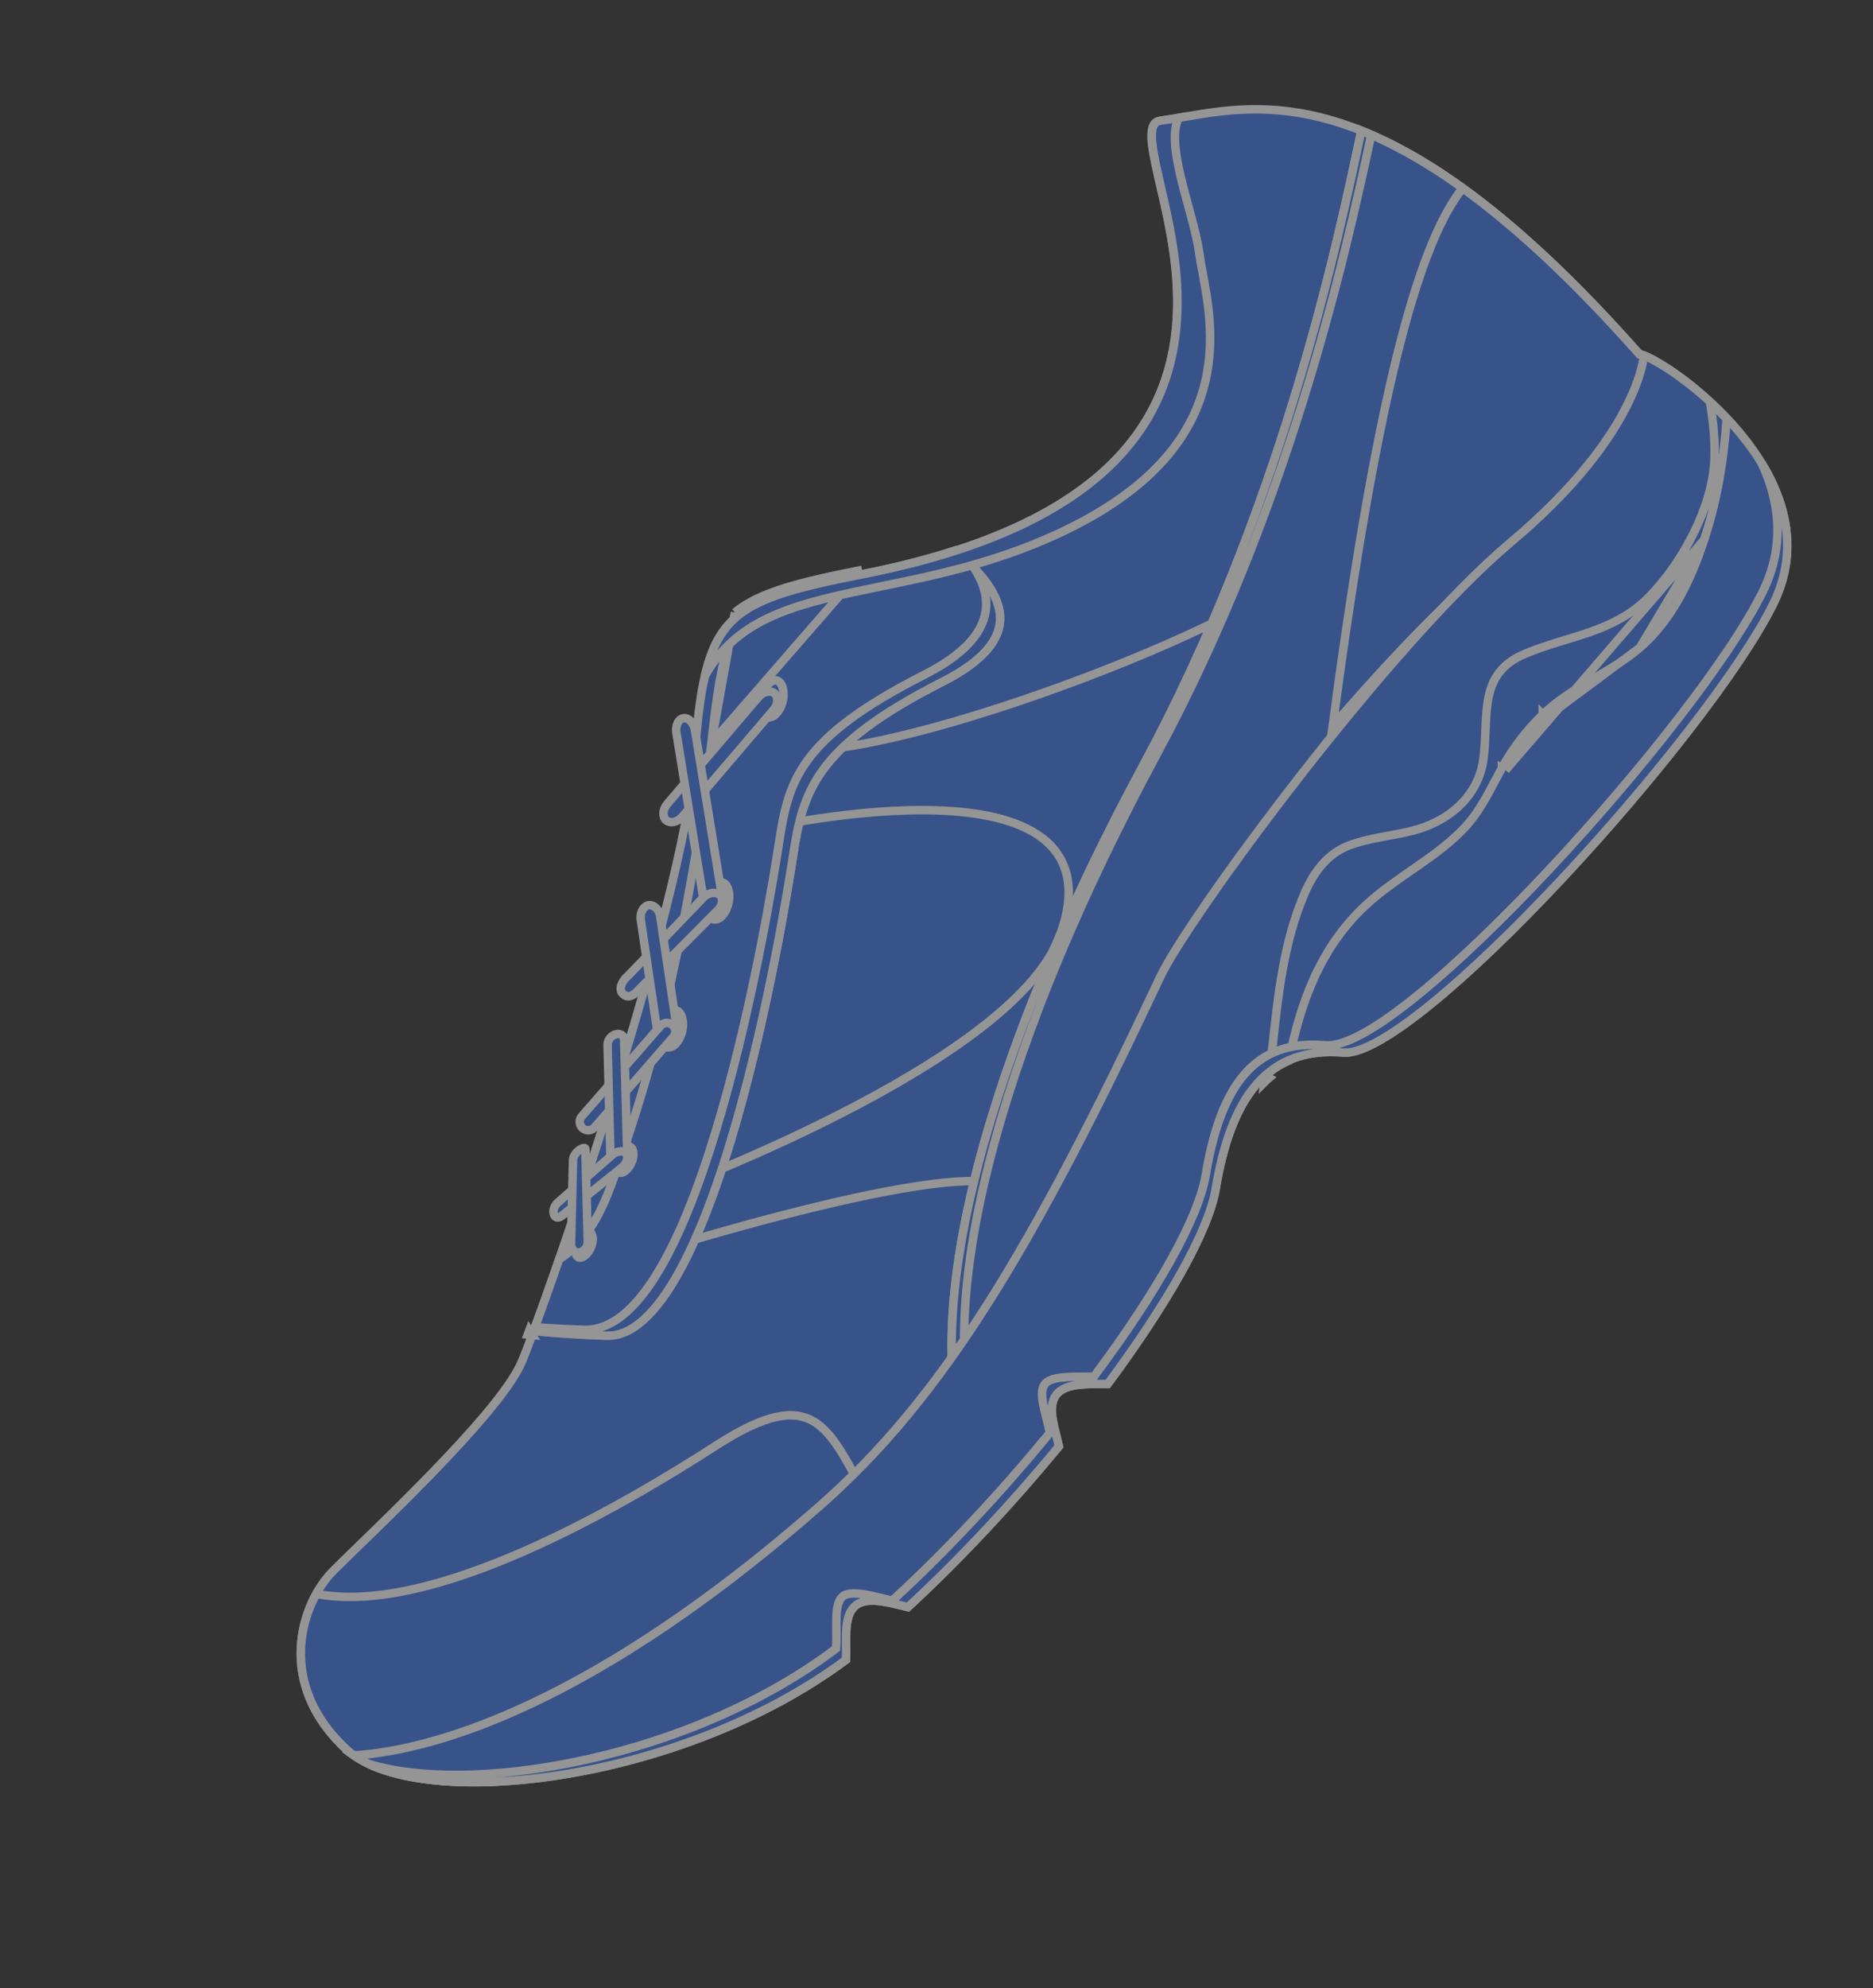 <?xml version="1.0" encoding="UTF-8"?> <svg xmlns="http://www.w3.org/2000/svg" width="443" height="470" viewBox="0 0 443 470" fill="none"><rect x="0" y="0" width="443" height="470" fill="#333333" stroke="none"/> <g opacity="0.5"> <path d="M387.542 83.525L387.768 83.78L388.101 83.844C388.493 83.92 389.005 84.257 389.549 85.15C390.086 86.031 390.571 87.322 390.954 89.016C391.717 92.396 392.027 97.174 391.667 102.926C390.949 114.42 387.573 129.637 380.044 145.025C372.498 160.413 359.023 178.903 345.239 193.355C338.349 200.579 331.411 206.764 325.128 211.04C318.791 215.353 313.314 217.59 309.292 217.243C299.98 216.44 290.564 223.208 283.15 232.513C275.691 241.873 270.004 254.102 268.217 264.854C267.365 269.98 264.717 276.796 260.558 284.702C256.408 292.591 250.785 301.503 244.039 310.808C230.547 329.418 212.597 349.55 193.033 366.153C173.453 382.77 149.823 398.614 128.932 408.28C118.482 413.115 108.769 416.38 100.621 417.447C92.446 418.517 86.054 417.351 81.99 413.606C73.433 405.722 70.779 397.051 71.168 389.427C71.559 381.757 75.034 375.103 78.799 371.333L78.802 371.331C80.106 370.017 82.084 368.098 84.494 365.759C89.246 361.147 95.677 354.906 101.922 348.476C106.644 343.613 111.299 338.603 115.11 334.035C118.902 329.491 121.929 325.305 123.321 322.104L123.321 322.103C125.994 315.945 135.578 288.99 144.804 259.285C154.023 229.604 162.945 196.99 164.228 179.565L164.228 179.564C164.858 170.93 165.602 164.305 166.875 159.102C168.144 153.913 169.925 150.206 172.586 147.361C175.25 144.512 178.876 142.443 183.987 140.671C189.11 138.895 195.647 137.443 204.084 135.783L204.084 135.783C233.917 129.897 252.35 120.348 263.411 109.186C274.497 97.999 278.085 85.286 278.419 73.299C278.722 62.384 276.324 52.033 274.463 44.002C274.288 43.245 274.117 42.508 273.954 41.794C272.995 37.596 272.32 34.257 272.366 31.906C272.389 30.737 272.591 29.945 272.917 29.439C273.209 28.984 273.658 28.666 274.453 28.553C276.166 28.312 277.942 28.004 279.794 27.683C289.061 26.076 300.25 24.135 315.131 28.504C332.994 33.748 356.256 48.137 387.542 83.525Z" fill="#3E73E2" stroke="#F7F8FA" stroke-width="2"></path> <path d="M303.438 138.174C305.151 137.062 306.685 135.975 308.003 134.925C306.707 137.845 304.841 142.04 302.529 147.214C297.849 157.683 291.341 172.157 284.028 188.176C269.708 219.545 252.31 256.817 239.506 281.557C238.458 280.502 236.805 279.9 234.959 279.572C232.158 279.073 228.422 279.106 224.13 279.497C215.527 280.281 204.408 282.533 193.438 285.174C182.457 287.818 171.585 290.862 163.46 293.244C159.397 294.435 156.019 295.461 153.657 296.19C152.905 296.422 152.256 296.624 151.721 296.791L155.902 282.162C156.032 282.114 156.187 282.056 156.367 281.989C156.981 281.759 157.883 281.418 159.034 280.974C161.336 280.086 164.636 278.785 168.63 277.129C176.618 273.819 187.391 269.09 198.526 263.419C209.655 257.75 221.172 251.126 230.635 244.021C240.064 236.941 247.596 229.279 250.553 221.496L250.553 221.495C252.668 215.928 253.206 211.257 252.422 207.366C251.634 203.451 249.528 200.421 246.545 198.124C240.651 193.586 231.314 191.896 221.705 191.571C212.043 191.244 201.882 192.292 194.154 193.416C190.286 193.979 187.019 194.562 184.718 195.005C183.836 195.174 183.095 195.324 182.517 195.443L182.71 194.277L185.561 177.023C188.232 177.518 191.713 177.497 195.747 177.088C200.368 176.619 205.808 175.631 211.759 174.249C223.664 171.483 237.686 167.122 251.425 162.105C265.165 157.088 278.645 151.406 289.467 145.994C294.877 143.288 299.637 140.643 303.438 138.174Z" fill="#3E73E2" stroke="#F7F8FA" stroke-width="2"></path> <path d="M296.055 237.644C277.125 264.278 252.264 300.763 228.154 340.662C223.111 324.766 224.361 302.362 231.288 275.614C238.504 247.751 251.841 215.319 270.412 180.902L270.412 180.902C302.775 120.884 315.956 59.437 321.982 30.895C338.853 37.633 360.111 52.514 387.545 83.524L387.771 83.78L388.106 83.844C388.478 83.915 389.1 84.135 389.964 84.545C390.81 84.947 391.836 85.507 392.998 86.216C395.135 87.519 397.706 89.311 400.437 91.516L328.381 193.71L328.377 193.716L328.352 193.748L328.238 193.895C328.137 194.026 327.987 194.221 327.788 194.479C327.392 194.995 326.804 195.761 326.039 196.765C324.509 198.772 322.269 201.73 319.428 205.532C313.748 213.137 305.665 224.122 296.055 237.644Z" fill="#3E73E2" stroke="#F7F8FA" stroke-width="2"></path> <path d="M228.152 340.656C223.112 324.76 224.362 302.359 231.288 275.614C238.504 247.751 251.841 215.319 270.412 180.902L270.412 180.902C302.776 120.883 315.957 59.434 321.982 30.892C322.753 31.2 323.531 31.528 324.313 31.872C318.004 61.505 304.708 120.569 273.598 178.315C255.758 211.378 242.706 242.665 235.253 269.897C227.869 296.879 225.949 319.993 230.421 336.93C229.666 338.165 228.909 339.403 228.152 340.656Z" fill="#3E73E2" stroke="#F7F8FA" stroke-width="2"></path> <path d="M380.008 108.05L380.006 108.052C375.922 113.424 371.132 117.894 366.069 122.155C364.06 123.846 361.989 125.519 359.903 127.204C356.776 129.729 353.615 132.283 350.575 134.968L350.573 134.969C337.831 146.27 326.335 158.787 315.214 171.59C320.786 129.604 326.095 100.723 331.238 80.834C336.314 61.205 341.203 50.444 345.939 44.483C357.978 53.182 371.726 65.681 387.545 83.526L387.778 83.789L388.123 83.848C388.634 83.937 389.52 84.283 390.751 84.924C388.878 93.249 385.302 101.122 380.008 108.05Z" fill="#3E73E2" stroke="#F7F8FA" stroke-width="2"></path> <path d="M82.011 413.583L82.01 413.582C68.204 400.863 69.711 386.01 74.814 376.764C81.74 378.113 89.686 377.48 97.993 375.601C106.6 373.655 115.662 370.357 124.489 366.458C142.142 358.662 158.95 348.425 169.456 341.649C181.275 334.031 187.767 333.279 192.374 335.963C194.742 337.343 196.758 339.702 198.776 342.885C200.423 345.484 202.022 348.547 203.803 351.961C204.081 352.495 204.364 353.037 204.653 353.587C204.284 353.875 203.765 354.279 203.107 354.792C201.677 355.906 199.59 357.531 196.965 359.574C191.715 363.66 184.309 369.417 175.691 376.101C158.526 389.412 136.55 406.399 117.195 421.184C109.227 421.528 101.988 421.058 95.962 419.788C89.84 418.498 85.059 416.403 82.011 413.583ZM81.333 414.317L81.332 414.317L81.333 414.317Z" fill="#3E73E2" stroke="#F7F8FA" stroke-width="2"></path> <path d="M274.409 230.95L274.41 230.949C276.051 227.454 280.249 220.792 286.124 212.335C291.982 203.902 299.464 193.742 307.629 183.279C323.975 162.331 342.997 140.242 357.181 128.311C373.035 114.994 380.988 103.627 384.977 95.534C386.97 91.488 387.97 88.266 388.471 86.035C388.647 85.254 388.761 84.596 388.835 84.066C389.506 84.315 390.442 84.754 391.607 85.402C393.257 86.322 395.278 87.613 397.493 89.232C401.925 92.472 407.094 96.998 411.595 102.434C420.618 113.333 426.777 127.642 419.444 142.604C411.913 157.961 390.747 184.942 369.202 207.937C358.441 219.422 347.623 229.873 338.414 237.347C333.807 241.087 329.627 244.062 326.074 246.049C322.473 248.064 319.688 248.964 317.811 248.8L317.81 248.8C308.748 248.018 301.991 250.697 297.082 256.387C292.23 262.01 289.274 270.472 287.495 281.086L287.495 281.088C286.685 285.98 283.826 292.779 279.334 300.809C274.919 308.703 268.972 317.707 261.983 327.13C261.605 327.131 261.22 327.131 260.832 327.131C258.971 327.129 257.04 327.127 255.34 327.309C253.177 327.541 251.001 328.099 249.795 329.696C248.533 331.357 248.615 333.59 248.979 335.69C249.167 336.772 249.446 337.904 249.73 339.02C249.764 339.154 249.798 339.288 249.832 339.422C250.044 340.252 250.253 341.073 250.433 341.883C239.6 355.017 227.294 368.264 214.722 379.884C214.399 379.806 214.073 379.727 213.745 379.646C211.908 379.196 210.002 378.729 208.282 378.504C206.137 378.222 203.908 378.254 202.366 379.504L202.365 379.504C200.644 380.903 200.24 383.28 200.128 385.554C200.075 386.634 200.087 387.781 200.099 388.908C200.1 389.006 200.101 389.104 200.102 389.201C200.113 390.275 200.118 391.33 200.069 392.343C180.374 406.99 154.975 416.081 132.383 419.602C121.019 421.373 110.402 421.73 101.611 420.692C93.968 419.791 87.814 417.848 83.729 414.965C84.808 414.89 86.256 414.774 88.056 414.55C92.83 413.957 100.065 412.613 109.626 409.298C128.748 402.67 157.14 388.175 193.749 356.112C223.024 330.474 244.19 295.172 274.409 230.95Z" fill="#3E73E2" stroke="#F7F8FA" stroke-width="2"></path> <path d="M403.076 127.577L403.076 127.576C406.101 118.406 407.731 108.7 408.385 98.99C407.094 97.619 405.774 96.322 404.452 95.102C405.187 99.461 405.658 103.884 405.511 108.431L405.511 108.432C405.138 119.806 397.934 132.966 390.208 140.921L390.208 140.921C385.915 145.333 381.068 147.653 376.046 149.415C374.137 150.084 372.184 150.68 370.232 151.275C369.629 151.459 369.026 151.642 368.425 151.828C365.861 152.62 363.297 153.46 360.746 154.532L360.746 154.532C357.895 155.73 355.976 157.219 354.655 158.896C353.333 160.576 352.567 162.501 352.106 164.637C351.642 166.785 351.493 169.11 351.384 171.587C351.368 171.958 351.353 172.332 351.337 172.71C351.25 174.828 351.159 177.039 350.885 179.243L350.885 179.244C349.711 188.59 342.194 194.394 333.827 196.446L333.827 196.447C332.003 196.893 330.15 197.233 328.335 197.565C327.606 197.699 326.883 197.831 326.171 197.969C323.658 198.455 321.222 199.017 318.87 199.942C313.83 201.954 310.753 206.143 308.564 211.162C303.621 222.61 302.272 235.241 300.912 247.978C300.72 249.78 300.527 251.584 300.324 253.388C301.716 252.312 303.221 251.431 304.84 250.713C307.56 237.122 312.241 223.964 323.015 213.988C326.349 210.895 330.129 208.279 333.837 205.714C334.313 205.384 334.788 205.055 335.261 204.727C339.442 201.819 343.46 198.895 346.765 195.267C349.602 192.139 351.607 188.348 353.638 184.508C354.156 183.528 354.676 182.545 355.212 181.569M403.076 127.577L356.089 182.049M403.076 127.577C399.956 137.067 395.436 146.588 387.851 153.108M403.076 127.577L387.851 153.108M355.212 181.569C355.212 181.569 355.212 181.568 355.212 181.568L356.089 182.049M355.212 181.569C355.212 181.57 355.211 181.57 355.211 181.57L356.089 182.049M355.212 181.569C357.802 176.823 361.022 172.668 364.879 168.937M356.089 182.049C358.628 177.395 361.787 173.319 365.576 169.654M364.879 168.937C364.878 168.937 364.878 168.937 364.878 168.938L365.576 169.654M364.879 168.937C368.347 165.557 372.407 163.075 376.408 160.71C376.716 160.528 377.024 160.347 377.331 160.166C381.042 157.979 384.661 155.846 387.851 153.108M364.879 168.937C364.879 168.936 364.88 168.936 364.88 168.935L365.576 169.654M365.576 169.654L387.851 153.108M300.162 254.809C299.775 255.14 299.398 255.489 299.031 255.855C299.093 255.341 299.153 254.826 299.212 254.31L300.162 254.809Z" fill="#3E73E2" stroke="#F7F8FA" stroke-width="2"></path> <path d="M168.254 175.656L168.254 175.656C166.34 192.478 163.461 209.269 160.038 225.802C156.629 242.282 152.148 258.602 146.573 274.475C146.46 274.799 146.346 275.125 146.232 275.452C144.092 281.584 141.8 288.151 137.373 293.282C135.868 295.027 134.123 296.457 132.249 297.697C129.889 304.468 127.825 310.265 126.217 314.603C131.226 315.073 136.981 315.493 143.487 315.696L143.488 315.696C146.466 315.792 149.385 314.476 152.256 311.891C155.133 309.302 157.893 305.498 160.514 300.785C165.755 291.363 170.326 278.518 174.157 265.119C181.814 238.338 186.446 209.587 187.58 202.187C188.718 194.761 189.973 188.259 194.809 181.717C199.625 175.201 207.917 168.74 222.901 161.129L222.902 161.129C233.107 155.959 236.701 150.739 236.531 145.786C236.444 143.261 235.387 140.645 233.472 137.945C231.639 135.36 229.053 132.747 225.897 130.129C219.402 132.217 212.182 134.103 204.075 135.687M168.254 175.656L203.881 134.706M168.254 175.656L168.302 175.23C169.177 167.53 170.055 159.799 172.166 152.423L172.167 152.421C172.866 149.961 173.604 147.631 174.619 145.405M168.254 175.656L173.808 144.775M204.075 135.687C204.075 135.687 204.074 135.687 204.073 135.687L203.881 134.706M204.075 135.687C204.076 135.687 204.076 135.687 204.076 135.687L203.881 134.706M204.075 135.687C196.548 137.178 190.528 138.499 185.675 140.031C180.926 141.53 177.357 143.213 174.619 145.405M203.881 134.706C188.826 137.688 179.607 140.024 173.808 144.775M174.619 145.405C174.651 145.335 174.683 145.266 174.715 145.196L173.808 144.775M174.619 145.405C174.56 145.453 174.501 145.5 174.442 145.548L173.808 144.775M125.855 315.573C125.508 315.54 125.164 315.507 124.824 315.474C124.942 315.16 125.063 314.836 125.186 314.504L125.855 315.573Z" fill="#3E73E2" stroke="#F7F8FA" stroke-width="2"></path> <path d="M222.905 161.176L222.904 161.176C207.92 168.787 199.628 175.248 194.812 181.764C189.976 188.307 188.721 194.809 187.583 202.234C186.449 209.634 181.817 238.386 174.16 265.166C170.329 278.565 165.758 291.41 160.517 300.832C157.896 305.545 155.136 309.349 152.259 311.938C149.388 314.523 146.469 315.839 143.491 315.743L143.49 315.743C136.982 315.54 131.226 315.12 126.215 314.649C126.313 314.39 126.414 314.124 126.517 313.852C126.532 313.812 126.547 313.772 126.562 313.732C130.109 313.988 133.956 314.217 138.134 314.337C141.794 314.454 145.193 312.82 148.303 310.02C151.408 307.225 154.295 303.21 156.97 298.4C162.323 288.776 166.944 275.757 170.788 262.311C178.481 235.405 183.128 206.551 184.265 199.133C185.398 191.74 186.603 185.668 191.126 179.548C195.669 173.402 203.634 167.113 218.515 159.555C227.741 154.877 232.363 149.824 233.135 144.401C233.619 140.997 232.558 137.636 230.446 134.368C231.607 135.581 232.622 136.79 233.475 137.993C235.39 140.692 236.447 143.309 236.534 145.834C236.703 150.787 233.11 156.006 222.905 161.176Z" fill="#3E73E2" stroke="#F7F8FA" stroke-width="2"></path> <path d="M283.629 59.717L283.63 59.718C283.813 61.105 284.108 62.691 284.436 64.447C285.664 71.035 287.336 80.01 285.169 89.766C282.455 101.988 273.642 115.514 249.618 126.457C234.803 133.2 220.779 136.073 208.34 138.622C203.61 139.591 199.109 140.513 194.881 141.583C187.253 143.514 180.508 145.937 175.086 150.059C171.75 152.595 168.94 155.755 166.727 159.79C168.281 153.025 170.634 148.677 174.575 145.497C177.347 143.26 180.968 141.549 185.806 140.03C190.646 138.51 196.64 137.2 204.127 135.73L204.127 135.73C233.961 129.857 252.394 120.317 263.456 109.161C274.543 97.981 278.133 85.271 278.468 73.285C278.772 62.379 276.38 52.035 274.522 44.005C274.346 43.241 274.174 42.498 274.01 41.778C273.053 37.579 272.379 34.239 272.427 31.885C272.451 30.715 272.655 29.922 272.981 29.413C273.275 28.956 273.726 28.637 274.523 28.523C275.888 28.335 277.31 28.097 278.78 27.84C278.246 28.922 277.991 30.206 277.915 31.56C277.766 34.198 278.27 37.405 279.009 40.722C279.607 43.403 280.374 46.221 281.114 48.937C281.292 49.592 281.469 50.241 281.641 50.88C282.535 54.2 283.309 57.259 283.629 59.717Z" fill="#3E73E2" stroke="#F7F8FA" stroke-width="2"></path> <path d="M181.638 169.545L181.63 169.543L181.623 169.541C181.123 169.427 180.618 168.977 180.307 168.064C179.999 167.163 179.94 165.942 180.263 164.643L180.265 164.634L180.267 164.624C180.566 163.308 181.176 162.244 181.864 161.579C182.561 160.904 183.223 160.73 183.716 160.851L183.716 160.851L183.724 160.853C184.202 160.966 184.712 161.417 185.035 162.342C185.352 163.251 185.425 164.478 185.115 165.785C184.804 167.092 184.188 168.153 183.496 168.818C182.794 169.492 182.132 169.666 181.638 169.545Z" fill="#3E73E2" stroke="#F7F8FA" stroke-width="2"></path> <path d="M168.826 217.32L168.819 217.319L168.811 217.317C168.307 217.201 167.798 216.752 167.479 215.838C167.163 214.934 167.093 213.7 167.403 212.363C167.714 211.057 168.33 209.996 169.021 209.332C169.724 208.657 170.386 208.484 170.88 208.605L170.88 208.605L170.887 208.607C171.366 208.72 171.875 209.171 172.198 210.096C172.515 211.004 172.588 212.231 172.278 213.538L172.278 213.538L172.276 213.548C171.977 214.864 171.367 215.928 170.679 216.593C169.981 217.268 169.32 217.442 168.826 217.32Z" fill="#3E73E2" stroke="#F7F8FA" stroke-width="2"></path> <path d="M159.944 238.857L159.944 238.857L159.952 238.859C160.43 238.972 160.94 239.423 161.263 240.348C161.58 241.257 161.653 242.484 161.343 243.791C161.032 245.098 160.416 246.159 159.724 246.824C159.022 247.498 158.36 247.672 157.866 247.551C157.364 247.428 156.849 246.962 156.532 246.048C156.219 245.147 156.157 243.937 156.488 242.659L156.492 242.645L156.495 242.63C156.794 241.314 157.404 240.25 158.092 239.585C158.789 238.91 159.451 238.736 159.944 238.857Z" fill="#3E73E2" stroke="#F7F8FA" stroke-width="2"></path> <path d="M146.453 277.177L146.453 277.177L146.447 277.174C146.187 277.067 145.884 276.745 145.766 276.031C145.65 275.333 145.75 274.404 146.158 273.435C146.556 272.506 147.142 271.807 147.722 271.412C148.311 271.01 148.771 270.989 149.06 271.111C149.345 271.23 149.651 271.57 149.77 272.273C149.887 272.966 149.787 273.879 149.38 274.821C148.97 275.767 148.377 276.475 147.794 276.874C147.201 277.278 146.742 277.298 146.453 277.177Z" fill="#3E73E2" stroke="#F7F8FA" stroke-width="2"></path> <path d="M136.535 293.511L136.535 293.511L136.538 293.503C136.936 292.573 137.522 291.872 138.102 291.477C138.692 291.075 139.152 291.055 139.441 291.176C139.726 291.295 140.032 291.635 140.151 292.339C140.268 293.031 140.168 293.945 139.761 294.886C139.351 295.833 138.758 296.54 138.174 296.939C137.582 297.344 137.122 297.363 136.834 297.242C136.55 297.123 136.244 296.785 136.128 296.08C136.013 295.386 136.117 294.466 136.535 293.511Z" fill="#3E73E2" stroke="#F7F8FA" stroke-width="2"></path> <path d="M157.579 193.921L157.572 193.915L157.565 193.909C156.731 193.216 156.564 191.494 157.887 189.96L157.891 189.956L179.335 164.843C179.335 164.842 179.336 164.842 179.336 164.841C180.663 163.305 182.377 163.196 183.204 163.91C184.025 164.618 184.201 166.357 182.895 167.87L182.892 167.874L161.448 192.987C161.447 192.988 161.447 192.989 161.446 192.989C160.119 194.526 158.406 194.634 157.579 193.921Z" fill="#3E73E2" stroke="#F7F8FA" stroke-width="2"></path> <path d="M161.59 169.777L161.597 169.776L161.604 169.774C162.094 169.677 162.661 169.835 163.196 170.313C163.728 170.789 164.178 171.549 164.359 172.496L170.762 211.833L170.764 211.845L170.766 211.857C170.946 212.811 170.806 213.689 170.482 214.333C170.158 214.974 169.684 215.335 169.18 215.428L169.173 215.429L169.165 215.43C168.676 215.528 168.109 215.37 167.574 214.892C167.041 214.415 166.591 213.655 166.41 212.709L160.007 173.372L160.005 173.36L160.003 173.347C159.823 172.394 159.963 171.515 160.288 170.872C160.611 170.23 161.085 169.869 161.59 169.777Z" fill="#3E73E2" stroke="#F7F8FA" stroke-width="2"></path> <path d="M169.425 215.497L169.39 215.526L169.358 215.558L150.275 234.778C149.533 235.391 148.937 235.547 148.497 235.515C148.054 235.483 147.582 235.246 147.117 234.707C146.817 234.338 146.704 233.756 146.923 232.992C147.143 232.229 147.671 231.409 148.427 230.775L148.467 230.74L148.504 230.702L166.536 211.975C168.052 210.735 169.723 210.898 170.408 211.685C171.081 212.51 170.963 214.205 169.425 215.497Z" fill="#3E73E2" stroke="#F7F8FA" stroke-width="2"></path> <path d="M153.463 213.974L153.463 213.974L153.475 213.973C154.581 213.834 155.962 214.893 156.188 216.848L156.19 216.864L156.192 216.88L159.959 242.266C160.204 244.257 159.116 245.593 158.052 245.713L158.039 245.715L158.026 245.716C156.966 245.864 155.577 244.831 155.325 242.829L155.324 242.818L155.322 242.807L151.556 217.422C151.31 215.43 152.399 214.094 153.463 213.974Z" fill="#3E73E2" stroke="#F7F8FA" stroke-width="2"></path> <path d="M159.21 245.159L159.205 245.165L159.2 245.171L140.581 266.543C139.854 267.347 138.599 267.408 137.761 266.655C136.939 265.915 136.882 264.644 137.631 263.845L137.643 263.832L137.655 263.818L156.273 242.446C157.001 241.642 158.256 241.582 159.093 242.334C159.902 243.062 159.965 244.32 159.21 245.159Z" fill="#3E73E2" stroke="#F7F8FA" stroke-width="2"></path> <path d="M143.708 247.124L143.708 247.1L143.706 247.075C143.627 246.005 144.465 244.8 145.65 244.484C146.244 244.33 146.728 244.436 147.05 244.65C147.361 244.856 147.595 245.208 147.63 245.725L148.373 273.417L148.374 273.433L148.375 273.449C148.439 274.536 147.582 275.521 146.438 275.605C145.361 275.685 144.471 274.904 144.385 273.899L143.708 247.124Z" fill="#3E73E2" stroke="#F7F8FA" stroke-width="2"></path> <path d="M146.844 276.177L146.823 276.192L146.802 276.208L132.79 287.48C132.344 287.794 131.955 287.833 131.692 287.769C131.438 287.707 131.181 287.521 131.024 287.122C130.704 286.304 131.047 284.979 131.965 284.233L131.979 284.221L131.992 284.21L144.942 272.875C145.588 272.383 146.292 272.158 146.875 272.159C147.457 272.16 147.866 272.376 148.099 272.714L148.099 272.714L148.105 272.722C148.367 273.095 148.453 273.644 148.249 274.304C148.046 274.961 147.569 275.653 146.844 276.177Z" fill="#3E73E2" stroke="#F7F8FA" stroke-width="2"></path> <path d="M135.061 293.838L135.062 293.819L135.062 293.801L135.534 274.129C135.551 273.76 135.733 273.268 136.097 272.766C136.457 272.269 136.939 271.843 137.432 271.586C137.96 271.316 138.264 271.368 138.347 271.404C138.378 271.417 138.392 271.431 138.407 271.457C138.426 271.491 138.465 271.585 138.458 271.778L138.457 271.808L138.458 271.837L139.019 293.471C139.017 295.016 137.832 296.114 136.754 296.111C135.836 296.076 134.978 295.19 135.061 293.838Z" fill="#3E73E2" stroke="#F7F8FA" stroke-width="2"></path> <path d="M101.64 420.712C95.968 420.043 91.117 418.801 87.323 417.026C92.195 418.475 98 419.295 104.413 419.508C113.42 419.808 123.694 418.913 134.399 416.829C155.8 412.663 179.017 403.726 197.36 389.968L197.727 389.692L197.758 389.234C197.841 387.996 197.834 386.713 197.821 385.483C197.82 385.389 197.82 385.294 197.819 385.2C197.807 384.059 197.795 382.971 197.845 381.954C197.957 379.679 198.369 378.153 199.345 377.359C200.183 376.68 201.637 376.513 203.742 376.789C205.342 376.999 207.1 377.429 208.92 377.874C209.442 378.002 209.968 378.131 210.497 378.256L211.014 378.378L211.405 378.018C224.308 366.132 236.935 352.536 248.004 339.083L248.306 338.716L248.212 338.249C247.999 337.195 247.729 336.13 247.47 335.107C247.446 335.011 247.422 334.915 247.398 334.819C247.114 333.698 246.852 332.635 246.677 331.639C246.318 329.586 246.4 328.139 247.108 327.207L247.11 327.204C247.764 326.337 249.139 325.835 251.263 325.61C252.79 325.448 254.496 325.444 256.27 325.441C256.914 325.439 257.566 325.438 258.222 325.429L258.715 325.422L259.01 325.027C266.176 315.421 272.281 306.2 276.809 298.095C281.324 290.015 284.319 282.963 285.188 277.717C286.933 267.213 289.811 259.19 294.306 253.987C298.744 248.85 304.846 246.36 313.357 247.094C315.877 247.312 319.12 246.13 322.763 244.09C326.454 242.023 330.733 238.968 335.383 235.193C344.688 227.638 355.575 217.118 366.371 205.598C387.938 182.586 409.289 155.428 416.959 139.787L416.96 139.786C421.825 129.841 421.085 120.194 417.595 111.643C417.269 110.844 416.919 110.054 416.547 109.275C417.34 110.563 418.079 111.884 418.749 113.236C423.136 122.089 424.585 132.18 419.472 142.624C411.942 157.98 390.776 184.961 369.23 207.957C358.47 219.442 347.652 229.892 338.442 237.367C333.836 241.106 329.655 244.081 326.102 246.069C322.501 248.083 319.716 248.983 317.839 248.819L317.838 248.819C308.776 248.038 302.019 250.717 297.111 256.406C292.259 262.029 289.302 270.491 287.524 281.106L287.523 281.108C286.713 286 283.854 292.798 279.362 300.829C274.947 308.723 269 317.727 262.012 327.15C261.633 327.151 261.249 327.151 260.861 327.15C259 327.148 257.068 327.147 255.368 327.329C253.206 327.561 251.029 328.119 249.824 329.715C248.562 331.377 248.643 333.609 249.008 335.71C249.195 336.791 249.475 337.923 249.758 339.039C249.792 339.174 249.827 339.308 249.861 339.442C250.072 340.272 250.281 341.092 250.461 341.902C239.629 355.036 227.322 368.283 214.75 379.904C214.428 379.826 214.102 379.746 213.774 379.666C211.937 379.216 210.031 378.749 208.311 378.523C206.166 378.242 203.936 378.274 202.394 379.523L202.393 379.524C200.673 380.923 200.268 383.299 200.157 385.573C200.104 386.653 200.116 387.8 200.127 388.927C200.128 389.025 200.129 389.123 200.13 389.221C200.141 390.294 200.147 391.349 200.097 392.363C180.402 407.01 155.004 416.1 132.411 419.622C121.047 421.393 110.431 421.749 101.64 420.712Z" fill="#3E73E2" stroke="#F7F8FA" stroke-width="2"></path> </g> </svg> 